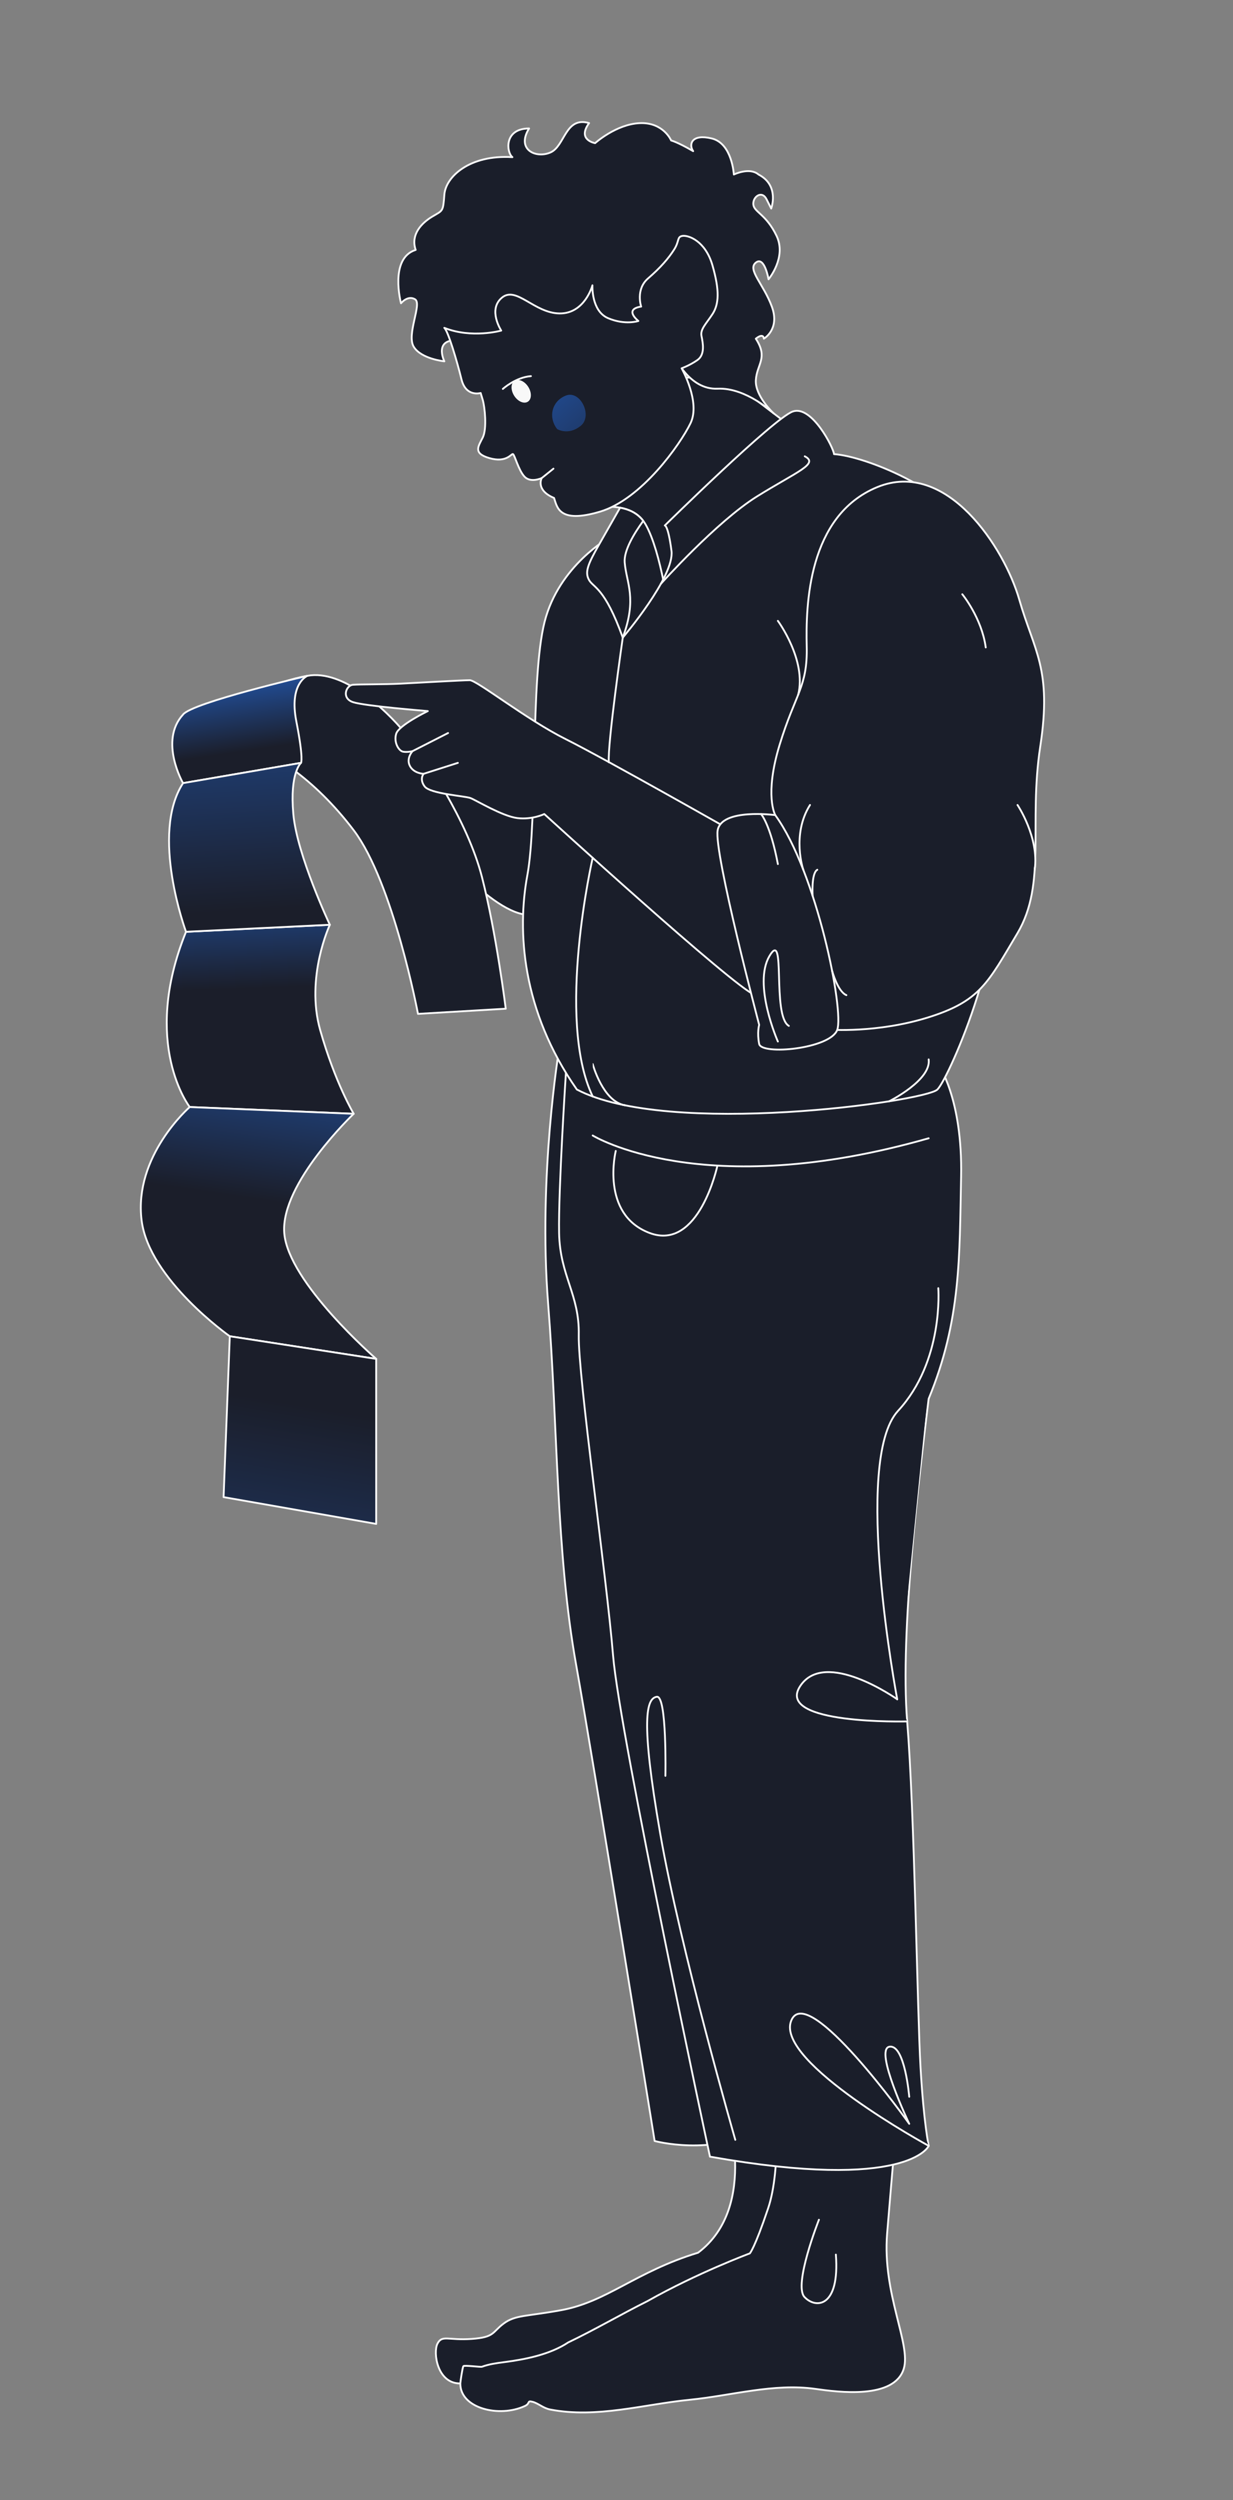 <?xml version="1.0" encoding="UTF-8"?> <svg xmlns="http://www.w3.org/2000/svg" width="662" height="1342" viewBox="0 0 662 1342" fill="none"><rect x="0" y="0" width="662" height="1342" fill="#808080" stroke="none"/><g clip-path="url(#clip0_261_83)"><path d="M389.54 1130.06C389.54 1130.06 408.11 1184.12 374.82 1209.25C341.27 1219.48 326 1235.6 301.27 1240.11C282.36 1243.56 276.69 1242.62 270.41 1247.29C264.13 1251.95 265.75 1254.65 253.19 1255.54C240.63 1256.43 237.4 1253.21 234.89 1258.05C232.38 1262.89 234.78 1279.62 247.16 1279.44C259.54 1279.26 273.64 1271.69 273.64 1271.69C273.64 1271.69 276.33 1277.97 294.81 1276.71C313.29 1275.45 439.71 1248.95 439.71 1248.95L417.51 1147.19L389.54 1130.07V1130.06Z" fill="#1A1E2A" stroke="#F8F8F8" stroke-linecap="round" stroke-linejoin="round"></path><path d="M416.19 1125.55C416.19 1125.55 419.72 1163.72 412.42 1185.4C405.12 1207.08 402.57 1209.63 402.57 1209.63C402.57 1209.63 374.68 1219.97 347.69 1235.21C333.36 1242.37 319.55 1250.49 305.07 1257.42C295.4 1263.87 282.17 1266.52 270.95 1267.97C266.82 1268.5 262.66 1269.05 258.75 1270.48C258.04 1270.74 249.25 1269.55 248.8 1270.16C248.28 1270.86 247.17 1278.56 247.15 1279.43C246.96 1292.82 268.07 1297.97 281.84 1291.54C284.83 1290.14 282.79 1288.51 285.91 1289.3C289.03 1290.09 291.64 1292.72 295.35 1293.43C320.42 1298.29 345.52 1290.66 370.39 1288.2C392.75 1285.99 415.47 1279.22 437.73 1282.37C450.24 1284.14 480.09 1288.08 485.23 1271.56C489.29 1258.51 473.65 1231.28 476.3 1199.02C478.95 1166.76 482.29 1129.08 482.29 1129.08L416.18 1125.53L416.19 1125.55Z" fill="#1A1E2A" stroke="#F8F8F8" stroke-linecap="round" stroke-linejoin="round"></path><path d="M300.15 563.43C300.15 563.43 288.84 631.21 294.3 699.96C299.52 765.72 298.47 833.44 309.36 893.87C318.24 943.14 351.47 1149.29 351.47 1149.29C351.47 1149.29 381.99 1157.62 408.3 1143.15C434.61 1128.68 387.52 653.17 387.52 653.17L351.31 604.53C351.31 604.53 306.28 598.15 300.16 563.45L300.15 563.43Z" fill="#1A1E2A" stroke="#F8F8F8" stroke-linecap="round" stroke-linejoin="round"></path><path d="M381.17 1157.7C381.17 1157.7 332.67 931.27 329.16 888.72C325.65 846.17 310.3 738.44 310.74 716.64C311.18 694.84 300.62 684.98 300.18 661.87C299.74 638.76 303.84 575.89 303.84 575.89C303.84 575.89 343.12 586.72 407.6 582.27C472.08 577.82 503.63 571.22 503.63 571.22C503.63 571.22 516.9 589.24 516.02 631.73C515.14 674.22 516.06 708.69 498.59 750.9C493.76 790.66 483.12 875.64 487.07 924.07C491.02 972.5 492.49 1079.54 494.24 1109.81C495.99 1140.08 498.63 1151.92 498.63 1151.92C498.63 1151.92 487.84 1176.65 381.16 1157.7H381.17Z" fill="#1A1E2A" stroke="#F8F8F8" stroke-linecap="round" stroke-linejoin="round"></path><path d="M349.58 266.48C349.58 266.48 332.99 274.79 329.13 295.24C325.27 315.69 330.6 355.82 330.6 355.82C330.6 355.82 376.4 338.84 376.98 319.93C377.56 301.02 349.58 266.47 349.58 266.47V266.48Z" fill="#1A1E2A" stroke="#F8F8F8" stroke-linecap="round" stroke-linejoin="round"></path><path d="M231.03 449.67C231.03 449.67 267.02 494.76 286.61 490.88C306.2 487 311.76 427.27 311.76 427.27C311.76 427.27 193.09 396.03 197.09 409.52C201.09 423 231.03 449.67 231.03 449.67Z" fill="#1A1E2A" stroke="#F8F8F8" stroke-linecap="round" stroke-linejoin="round"></path><path d="M435.4 237.15L388.99 201.8L324.16 204.73L314.13 273.85C314.13 273.85 337.95 266.51 346.54 281.37C355.13 296.23 359.43 331.15 359.43 331.15C359.43 331.15 433.21 286.14 440.37 266.47C447.53 246.8 435.38 237.14 435.38 237.14L435.4 237.15Z" fill="#1A1E2A" stroke="#F8F8F8" stroke-linecap="round" stroke-linejoin="round"></path><path d="M334.37 342.26C334.37 342.26 362.31 309.49 360.52 295.7C358.73 281.91 356.94 282.09 356.94 282.09C356.94 282.09 415.44 224.47 425.65 220.89C435.86 217.31 447.61 240.56 447.79 243.78C464.98 244.85 514.96 264.66 525.1 292.95C535.24 321.24 518.67 428.63 531.59 463.69C544.51 498.75 509.76 578.39 503.3 584.85C496.84 591.31 358.73 610.68 309.71 584.85C280.06 542.41 277.6 499.67 283.13 469.84C288.67 440.01 284.67 364.37 292.36 333.92C300.05 303.47 327.42 288.41 327.42 288.41L334.38 342.26H334.37Z" fill="#1A1E2A" stroke="#F8F8F8" stroke-linecap="round" stroke-linejoin="round"></path><path d="M416.24 437.55C416.24 437.55 410.24 427.06 418.62 399.68C426.99 372.3 433.65 368.72 433.13 346.96C432.61 325.2 433.64 276.84 471 261.49C508.36 246.14 539.33 294.25 547.26 321.88C555.19 349.51 564.92 358.99 558.52 400.7C552.12 442.41 562.1 474.4 546.24 501.01C530.38 527.62 526.28 537.35 498.64 546.05C471 554.75 444.95 552.7 444.95 552.7C444.95 552.7 414.96 459.3 416.24 437.54V437.55Z" fill="#1A1E2A" stroke="#F8F8F8" stroke-linecap="round" stroke-linejoin="round"></path><path d="M177.1 496.42C177.1 496.42 163.89 524.57 171.9 552.91C179.91 581.25 189.91 597.89 189.91 597.89L101.87 594.26C101.87 594.26 75.46 560.39 99.87 500.19C128.79 498.78 177.1 496.42 177.1 496.42Z" fill="url(#paint0_linear_261_83)" stroke="#F8F8F8" stroke-linecap="round" stroke-linejoin="round"></path><path d="M189.9 597.89L101.86 594.26C101.86 594.26 71.63 620.51 76.03 655.14C80.06 686.87 123.37 717.31 123.37 717.31L201.98 729.45C201.98 729.45 154.67 688.46 152.62 661.85C150.57 635.24 189.9 597.88 189.9 597.88V597.89Z" fill="url(#paint1_linear_261_83)" stroke="#F8F8F8" stroke-linecap="round" stroke-linejoin="round"></path><path d="M201.98 729.46L123.38 717.31L120.04 803.66L201.98 818.04V729.46Z" fill="url(#paint2_linear_261_83)" stroke="#F8F8F8" stroke-linecap="round" stroke-linejoin="round"></path><path d="M165.09 362.77C184.07 359.31 206.7 380.42 217.48 393.49C228.26 406.56 251.06 440.75 258.76 470.79C266.46 500.82 271.54 541.48 271.54 541.48L224.41 544.25C224.41 544.25 211.14 473.71 189.9 445.68C168.66 417.65 144.51 402.46 128.79 398.35C113.06 394.24 128.26 369.49 165.09 362.77Z" fill="#1A1E2A" stroke="#F8F8F8" stroke-linecap="round" stroke-linejoin="round"></path><path d="M165.09 362.77C165.09 362.77 155.09 366.77 159.09 387.18C163.09 407.59 161.62 409.51 161.62 409.51L98.27 420.39C98.27 420.39 85.26 397.78 98.27 383.58C103.07 377.18 165.1 362.77 165.1 362.77H165.09Z" fill="url(#paint3_linear_261_83)" stroke="#F8F8F8" stroke-linecap="round" stroke-linejoin="round"></path><path d="M396.54 448.04C396.54 448.04 325.4 407.61 303.9 396.86C282.4 386.11 256.05 365.13 252.21 365.13C248.37 365.13 223.18 366.57 214.69 367C206.2 367.43 193.19 367.28 189.51 367.57C185.83 367.85 183.14 374.79 189.51 376.91C195.88 379.03 229.69 381.72 229.69 381.72C229.69 381.72 214.13 389.22 212.71 393.89C211.3 398.56 214.12 403.09 216.39 403.51C218.66 403.93 221.48 403.23 221.48 403.23C221.48 403.23 217.94 407.07 220.07 411.16C222.19 415.25 227.43 415.39 227.43 415.39C227.43 415.39 225.02 418.22 228 422.18C230.97 426.14 249.65 427.27 252.62 428.41C255.59 429.55 269.77 438.2 277.8 439.16C285.84 440.12 292.23 436.98 292.23 436.98C292.23 436.98 394.24 530.13 405.27 534.09C416.31 538.05 396.54 448.05 396.54 448.05V448.04Z" fill="#1A1E2A" stroke="#F8F8F8" stroke-linecap="round" stroke-linejoin="round"></path><path d="M221.49 403.21L240.57 393.49" stroke="#F8F8F8" stroke-linecap="round" stroke-linejoin="round"></path><path d="M227.43 415.38L245.82 409.51" stroke="#F8F8F8" stroke-linecap="round" stroke-linejoin="round"></path><path d="M416.24 437.55C416.24 437.55 387.37 433.71 385.3 445.74C383.23 457.77 407.6 550.15 407.6 550.15C407.6 550.15 406.38 554.24 407.6 560.39C408.82 566.53 445.63 563.06 449.49 552.9C453.35 542.74 438.51 468.27 416.24 437.56V437.55Z" fill="#1A1E2A" stroke="#F8F8F8" stroke-linecap="round" stroke-linejoin="round"></path><path d="M345.36 279.61C342.19 275.4 337.6 273.37 332.92 272.54C330.18 277.35 325.65 285.3 321.73 292.17C315.64 302.83 313.9 307.07 316.23 311.3C318.56 315.53 324.64 315.14 334.37 342.27C342.2 321.08 336.33 313.05 335.4 301.96C334.86 295.53 340.51 286.27 345.36 279.61Z" fill="#1A1E2A" stroke="#F8F8F8" stroke-linecap="round" stroke-linejoin="round"></path><path d="M415.41 221.93C415.41 221.93 405.28 212.61 405.82 204.02C406.36 195.42 412.58 192.2 405.8 181.81C410.11 178.41 410.11 181.81 410.11 181.81C410.11 181.81 418.9 176.8 414.42 164.62C409.94 152.44 401.12 144.74 405.8 140.98C410.48 137.22 412.63 149.93 412.63 149.93C412.63 149.93 422.48 138.18 416.93 126.59C411.38 115.01 404.91 113.93 404.47 109.81C404.03 105.69 409.03 101.93 411.55 106.94L414.06 111.95C414.06 111.95 418.72 99.59 407.26 93.68C402.42 89.56 394.01 93.68 394.01 93.68C394.01 93.68 393.11 77.03 382.19 74.34C371.27 71.65 369.65 77.56 372.16 81.14C363.56 76.13 360.34 75.41 360.34 75.41C360.34 75.41 356.22 65.56 343.51 66.1C330.8 66.64 319.51 76.84 319.51 76.84C319.51 76.84 309.66 75.19 316.29 66.07C303.4 62.33 303.4 78.45 295.52 81.85C287.64 85.25 277.07 80.24 284.06 68.96C270.45 68.96 271.88 81.85 275.11 84.36C251.83 82.93 239.29 95.1 238.58 104.42C237.87 113.74 237.86 112.84 232.13 116.24C226.4 119.64 220.31 125.91 223.18 134.15C208.85 138.63 215.3 162.8 215.3 162.8C215.3 162.8 218.88 158.32 222.82 160.65C226.76 162.98 218.16 179.45 222.1 186.08C226.04 192.71 238.58 193.96 238.58 193.96C238.58 193.96 232.13 180.89 247.53 182.86C262.93 184.83 362.18 191.27 362.18 191.27C362.18 191.27 369.99 209.37 385.31 208.65C400.64 207.93 415.42 221.91 415.42 221.91L415.41 221.93Z" fill="#1A1E2A" stroke="#F8F8F8" stroke-linecap="round" stroke-linejoin="round"></path><path d="M344.24 164.58C344.24 164.58 341.11 155.37 347.92 149.48C354.73 143.59 358.97 138.62 361.91 134.01C364.86 129.41 363.38 127.2 366.33 126.65C369.28 126.1 378.67 129.04 382.53 142.48C386.4 155.92 386.03 163.28 382.53 168.62C379.03 173.96 375.9 176.72 376.64 180.4C377.38 184.08 378.67 190.34 374.43 193.29C370.19 196.24 365.96 197.71 365.96 197.71C365.96 197.71 376.27 215.75 370.75 227.17C365.23 238.58 344.42 268.04 322.14 274.67C299.86 281.3 299.13 272.09 297.47 267.31C287.34 263.08 290.84 256.63 290.84 256.63C290.84 256.63 284.95 259.39 281.63 255.89C278.32 252.39 276.29 243.92 275.37 243.74C274.45 243.56 271.87 248.53 262.85 245.95C253.83 243.37 256.77 239.69 259.17 234.9C261.56 230.11 260.27 218.33 259.17 214.65L258.07 210.97C258.07 210.97 250.15 213.36 247.76 203.61C245.37 193.86 240.58 177.65 238.55 175.99C253.28 181.88 269.11 177.46 269.11 177.46C269.11 177.46 261.75 166.23 269.48 159.79C277.21 153.35 286.79 168.08 300.41 168.26C314.03 168.44 318.08 153.16 318.08 153.16C318.08 153.16 317.34 166.97 326.55 170.83C335.76 174.69 342.75 172.3 342.75 172.3C342.75 172.3 334.65 166.04 344.22 164.57L344.24 164.58Z" fill="#1A1E2A" stroke="#F8F8F8" stroke-linecap="round" stroke-linejoin="round"></path><path d="M283.401 215.64C285.483 214.313 285.576 210.735 283.609 207.646C281.642 204.558 278.359 203.13 276.277 204.456C274.195 205.783 274.102 209.362 276.069 212.45C278.036 215.538 281.319 216.966 283.401 215.64Z" fill="#F8F8F8"></path><path d="M161.62 409.51C161.62 409.51 155.49 414.72 157.49 436.96C159.49 459.2 177.1 496.42 177.1 496.42L99.87 500.19C99.87 500.19 80.46 447.8 98.27 420.39C119.53 416.74 161.62 409.51 161.62 409.51Z" fill="url(#paint4_linear_261_83)" stroke="#F8F8F8" stroke-linecap="round" stroke-linejoin="round"></path><path d="M318.22 609.54C318.22 609.54 376.84 645.82 498.6 611.03" stroke="#F8F8F8" stroke-linecap="round" stroke-linejoin="round"></path><path d="M431.29 466.89C431.29 466.89 424.85 448.12 434.89 432.12Z" fill="#1A1E2A"></path><path d="M431.29 466.89C431.29 466.89 424.85 448.12 434.89 432.12" stroke="#F8F8F8" stroke-linecap="round" stroke-linejoin="round"></path><path d="M516.66 319.01C516.66 319.01 527.07 331.63 529.25 347.55Z" fill="#1A1E2A"></path><path d="M516.66 319.01C516.66 319.01 527.07 331.63 529.25 347.55" stroke="#F8F8F8" stroke-linecap="round" stroke-linejoin="round"></path><path d="M354.78 313.45C354.78 313.45 384.85 279.92 406.45 266.48C428.05 253.04 439.81 248.99 432.08 244.95" fill="#1A1E2A"></path><path d="M354.78 313.45C354.78 313.45 384.85 279.92 406.45 266.48C428.05 253.04 439.81 248.99 432.08 244.95" stroke="#F8F8F8" stroke-linecap="round" stroke-linejoin="round"></path><path d="M299.15 230.33C294.22 224.11 296.15 215.32 303.87 212.32C311.59 209.32 318.41 223.26 311.76 228.62C305.11 233.98 299.15 230.34 299.15 230.34V230.33Z" fill="url(#paint5_linear_261_83)"></path><path d="M269.98 208.77C269.98 208.77 276.8 202.55 285.05 201.91" stroke="#F8F8F8" stroke-linecap="round" stroke-linejoin="round"></path><path d="M546.31 432.12C546.31 432.12 558.03 449.55 555.53 466.89Z" fill="#1A1E2A"></path><path d="M546.31 432.12C546.31 432.12 558.03 449.55 555.53 466.89" stroke="#F8F8F8" stroke-linecap="round" stroke-linejoin="round"></path><path d="M477.35 591.18C477.35 591.18 500.11 579.88 498.6 568.69Z" fill="#1A1E2A"></path><path d="M477.35 591.18C477.35 591.18 500.11 579.88 498.6 568.69" stroke="#F8F8F8" stroke-linecap="round" stroke-linejoin="round"></path><path d="M318.22 571.2C318.22 571.2 323.66 591.33 335.53 593.31Z" fill="#1A1E2A"></path><path d="M318.22 571.2C318.22 571.2 323.66 591.33 335.53 593.31" stroke="#F8F8F8" stroke-linecap="round" stroke-linejoin="round"></path><path d="M417.64 333.28C417.64 333.28 433.21 354.42 428.55 372.91Z" fill="#1A1E2A"></path><path d="M417.64 333.28C417.64 333.28 433.21 354.42 428.55 372.91" stroke="#F8F8F8" stroke-linecap="round" stroke-linejoin="round"></path><path d="M408.62 437C408.62 437 413.59 442.45 417.64 463.83Z" fill="#1A1E2A"></path><path d="M408.62 437C408.62 437 413.59 442.45 417.64 463.83" stroke="#F8F8F8" stroke-linecap="round" stroke-linejoin="round"></path><path d="M417.64 559.09C417.64 559.09 404.1 528.49 413.13 513.19C422.16 497.89 414.3 545.27 423.53 550.7" fill="#1A1E2A"></path><path d="M417.64 559.09C417.64 559.09 404.1 528.49 413.13 513.19C422.16 497.89 414.3 545.27 423.53 550.7" stroke="#F8F8F8" stroke-linecap="round" stroke-linejoin="round"></path><path d="M334.37 342.26C334.37 342.26 326.05 399.93 326.88 409.2Z" fill="#1A1E2A"></path><path d="M334.37 342.26C334.37 342.26 326.05 399.93 326.88 409.2" stroke="#F8F8F8" stroke-linecap="round" stroke-linejoin="round"></path><path d="M318.22 460.49C318.22 460.49 298.25 547.15 318.22 588.57Z" fill="#1A1E2A"></path><path d="M318.22 460.49C318.22 460.49 298.25 547.15 318.22 588.57" stroke="#F8F8F8" stroke-linecap="round" stroke-linejoin="round"></path><path d="M290.85 256.64L297.15 251.58" stroke="#F8F8F8" stroke-linecap="round" stroke-linejoin="round"></path><path d="M436.3 480.9C436.3 480.9 435.49 468.75 438.81 466.89" stroke="#F8F8F8" stroke-linecap="round" stroke-linejoin="round"></path><path d="M446.74 521.05C446.74 521.05 449.74 532.3 454.43 534.2" stroke="#F8F8F8" stroke-linecap="round" stroke-linejoin="round"></path><path d="M498.64 1151.91C498.64 1151.91 416.36 1107.06 424.73 1084.89C433.1 1062.72 488.17 1140.07 488.17 1140.07C488.17 1140.07 469.19 1100.16 477.51 1098.69C485.83 1097.22 488.17 1125.55 488.17 1125.55" fill="#1A1E2A"></path><path d="M498.64 1151.91C498.64 1151.91 416.36 1107.06 424.73 1084.89C433.1 1062.72 488.17 1140.07 488.17 1140.07C488.17 1140.07 469.19 1100.16 477.51 1098.69C485.83 1097.22 488.17 1125.55 488.17 1125.55" stroke="#F8F8F8" stroke-linecap="round" stroke-linejoin="round"></path><path d="M481.72 912.18C481.72 912.18 442.8 884.59 429.5 905.28C416.2 925.97 487.08 924.06 487.08 924.06" fill="#1A1E2A"></path><path d="M481.72 912.18C481.72 912.18 442.8 884.59 429.5 905.28C416.2 925.97 487.08 924.06 487.08 924.06" stroke="#F8F8F8" stroke-linecap="round" stroke-linejoin="round"></path><path d="M385.18 625.7C385.18 625.7 375.37 671.9 348.75 661.86C322.14 651.82 330.6 617.83 330.6 617.83" stroke="#F8F8F8" stroke-linecap="round" stroke-linejoin="round"></path><path d="M503.77 691.5C503.77 691.5 506.86 730.6 482.16 757.35C457.46 784.1 481.72 912.18 481.72 912.18" fill="#1A1E2A"></path><path d="M503.77 691.5C503.77 691.5 506.86 730.6 482.16 757.35C457.46 784.1 481.72 912.18 481.72 912.18" stroke="#F8F8F8" stroke-linecap="round" stroke-linejoin="round"></path><path d="M394.78 1148.66C394.78 1148.66 365.26 1046.25 354.48 984.3C343.7 922.35 347.15 911.69 352.64 910.84C358.13 909.99 357.26 953.28 357.26 953.28" fill="#1A1E2A"></path><path d="M394.78 1148.66C394.78 1148.66 365.26 1046.25 354.48 984.3C343.7 922.35 347.15 911.69 352.64 910.84C358.13 909.99 357.26 953.28 357.26 953.28" stroke="#F8F8F8" stroke-linecap="round" stroke-linejoin="round"></path><path d="M439.68 1191.57C439.68 1191.57 425.85 1226.63 431.95 1233.07C438.05 1239.51 450.93 1238.65 448.78 1210.28" fill="#1A1E2A"></path><path d="M439.68 1191.57C439.68 1191.57 425.85 1226.63 431.95 1233.07C438.05 1239.51 450.93 1238.65 448.78 1210.28" stroke="#F8F8F8" stroke-linecap="round" stroke-linejoin="round"></path></g><defs><linearGradient id="paint0_linear_261_83" x1="138.05" y1="530.36" x2="134.78" y2="443.05" gradientUnits="userSpaceOnUse"><stop stop-color="#1B1E2A"></stop><stop offset="0.71" stop-color="#22519F"></stop></linearGradient><linearGradient id="paint1_linear_261_83" x1="144.86" y1="644.79" x2="163.6" y2="514.91" gradientUnits="userSpaceOnUse"><stop stop-color="#1B1E2A"></stop><stop offset="0.71" stop-color="#22519F"></stop></linearGradient><linearGradient id="paint2_linear_261_83" x1="164.85" y1="754.83" x2="113.97" y2="1056.1" gradientUnits="userSpaceOnUse"><stop stop-color="#1B1E2A"></stop><stop offset="0.71" stop-color="#22519F"></stop></linearGradient><linearGradient id="paint3_linear_261_83" x1="131.84" y1="403.13" x2="123.8" y2="348.23" gradientUnits="userSpaceOnUse"><stop stop-color="#1B1E2A"></stop><stop offset="0.71" stop-color="#22519F"></stop></linearGradient><linearGradient id="paint4_linear_261_83" x1="134.7" y1="488.6" x2="122.65" y2="283.73" gradientUnits="userSpaceOnUse"><stop stop-color="#1B1E2A"></stop><stop offset="0.71" stop-color="#22519F"></stop></linearGradient><linearGradient id="paint5_linear_261_83" x1="348.65" y1="270" x2="260.11" y2="172.98" gradientUnits="userSpaceOnUse"><stop stop-color="#1B1E2A"></stop><stop offset="0.71" stop-color="#22519F"></stop></linearGradient><clipPath id="clip0_261_83"><rect width="661.19" height="1341.59" fill="white"></rect></clipPath></defs></svg> 